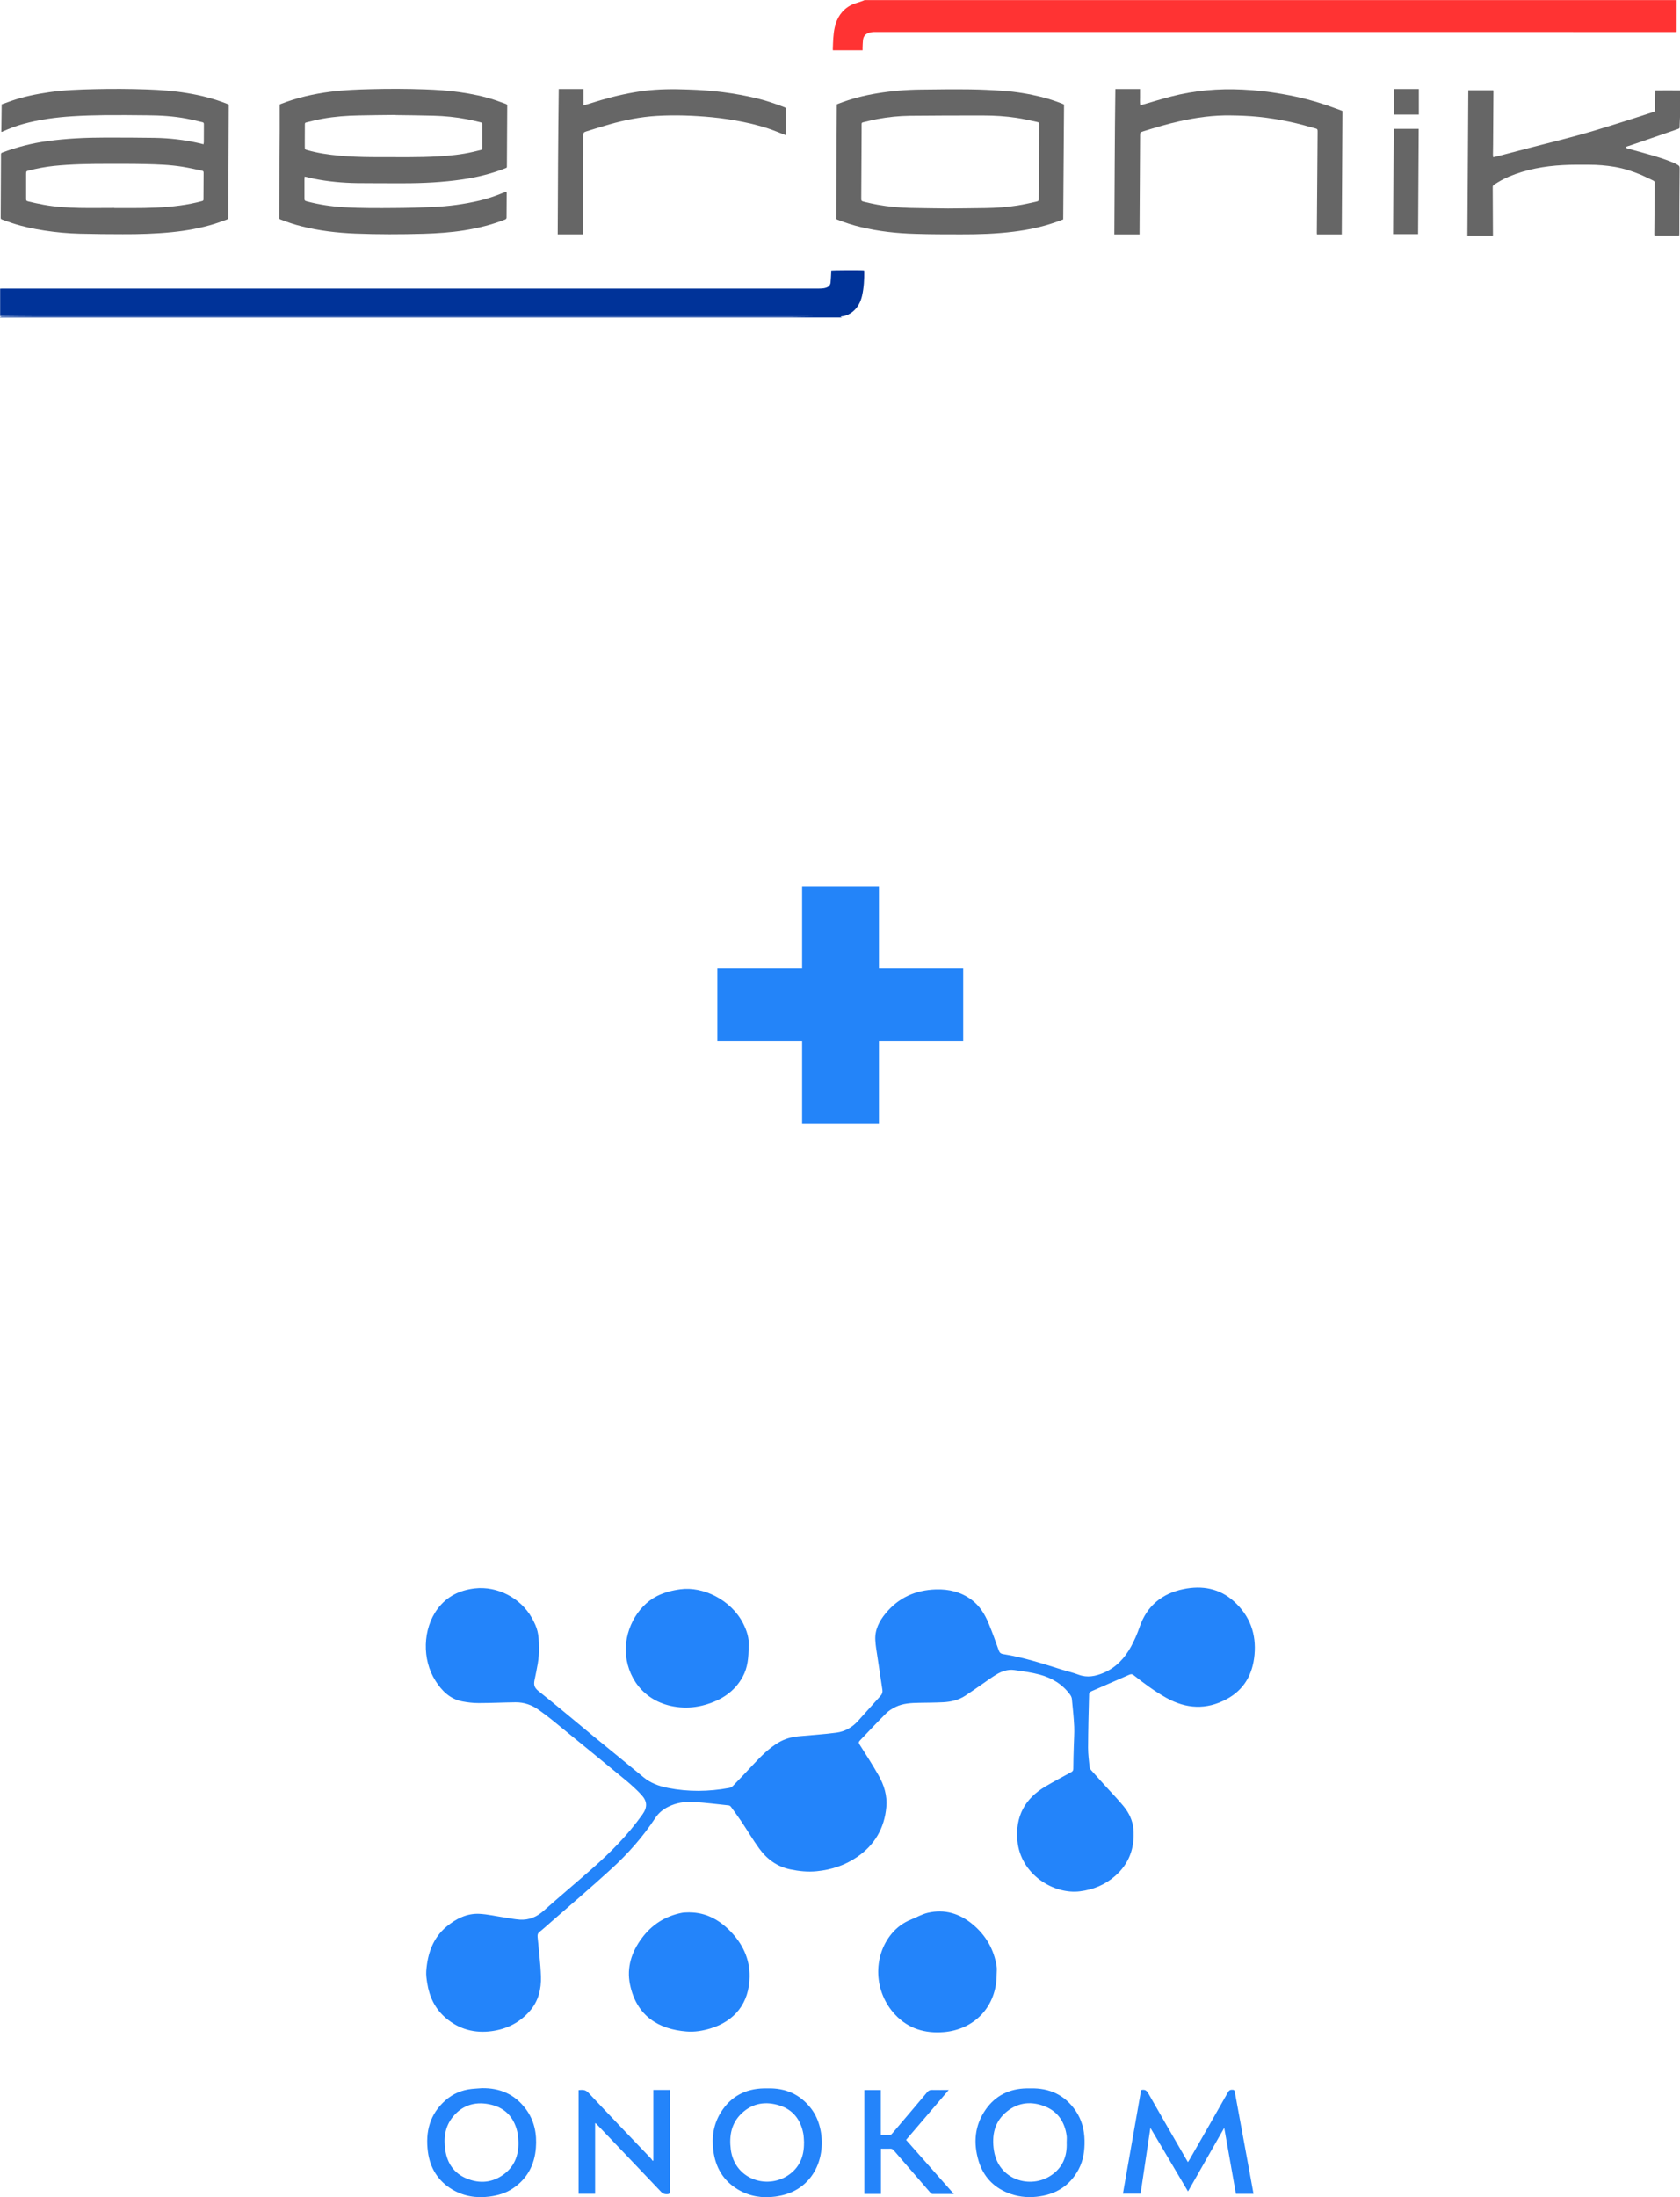 <?xml version="1.0" encoding="UTF-8"?>
<svg id="_Слой_1" data-name=" Слой 1" xmlns="http://www.w3.org/2000/svg" viewBox="0 0 242.58 317.12">
  <defs>
    <style>
      .cls-1 {
        fill: #666;
      }

      .cls-1, .cls-2, .cls-3, .cls-4, .cls-5, .cls-6 {
        stroke-width: 0px;
      }

      .cls-2 {
        fill: #2384fa;
      }

      .cls-3 {
        fill: #f33;
      }

      .cls-4 {
        fill: #039;
      }

      .cls-5 {
        fill: #2484fa;
      }

      .cls-7 {
        isolation: isolate;
      }

      .cls-6 {
        fill: #2384f9;
      }
    </style>
  </defs>
  <g id="_Слой_1-2" data-name=" Слой 1-2">
    <g>
      <path class="cls-2" d="M77.82,237.73c.08,1.6-.32,3.19-.64,4.78-.15.74.02,1.13.63,1.61,2.65,2.1,5.23,4.3,7.85,6.45,2.41,1.98,4.84,3.94,7.24,5.93,1.05.87,2.25,1.3,3.56,1.56,2.94.58,5.88.54,8.81,0,.19-.03.4-.13.53-.26,1.02-1.05,2.03-2.11,3.02-3.18,1.09-1.17,2.22-2.3,3.6-3.12.89-.53,1.87-.8,2.9-.9,1.81-.17,3.63-.28,5.44-.52,1.23-.16,2.28-.75,3.12-1.68,1.09-1.22,2.18-2.43,3.27-3.64.23-.25.31-.53.26-.87-.24-1.56-.47-3.12-.7-4.67-.12-.83-.28-1.66-.32-2.49-.09-1.49.57-2.76,1.48-3.86,1.87-2.28,4.33-3.38,7.27-3.47,1.89-.06,3.63.37,5.15,1.5,1.17.87,1.91,2.08,2.46,3.4.53,1.28,1,2.59,1.46,3.89.12.33.27.49.64.55,2.92.46,5.72,1.38,8.53,2.26.78.24,1.58.42,2.34.71,1.27.48,2.47.23,3.65-.27,1.77-.76,3.01-2.1,3.92-3.74.5-.91.92-1.88,1.26-2.87,1.05-3.06,3.24-4.83,6.31-5.47,2.7-.56,5.24-.13,7.36,1.81,2.27,2.07,3.2,4.68,2.92,7.69-.26,2.79-1.49,5.04-4.06,6.4-2.91,1.55-5.78,1.39-8.64-.19-1.69-.94-3.23-2.09-4.74-3.28-.21-.17-.37-.18-.62-.08-1.84.81-3.68,1.6-5.52,2.41-.13.06-.29.24-.3.36-.07,2.6-.14,5.2-.15,7.8,0,.92.13,1.84.22,2.77.01.15.1.3.2.42.7.79,1.4,1.56,2.1,2.33.87.96,1.79,1.9,2.61,2.9.78.95,1.32,2.07,1.42,3.31.21,2.67-.6,4.97-2.65,6.76-1.45,1.27-3.15,1.97-5.07,2.21-3.77.48-8.58-2.41-9.03-7.3-.32-3.51,1.07-6.09,4.07-7.85,1.22-.72,2.46-1.38,3.7-2.05.22-.12.3-.25.3-.5,0-1.08.04-2.16.07-3.24.02-.95.1-1.9.06-2.84-.06-1.34-.21-2.67-.34-4.01-.02-.19-.12-.4-.23-.56-1.1-1.53-2.64-2.45-4.42-2.93-1.2-.32-2.45-.49-3.69-.66-.92-.12-1.79.18-2.58.66-.71.43-1.37.92-2.05,1.39-.8.55-1.6,1.12-2.41,1.65-.96.63-2.05.89-3.18.95-1.16.06-2.31.06-3.47.08-1.16.02-2.33.07-3.39.58-.51.25-1.02.55-1.41.95-1.29,1.28-2.52,2.61-3.78,3.92-.19.2-.19.33-.05.56.93,1.47,1.88,2.93,2.74,4.45.8,1.4,1.28,2.94,1.13,4.58-.27,3.05-1.68,5.48-4.22,7.22-1.76,1.2-3.71,1.84-5.82,2.05-1.29.13-2.54,0-3.8-.26-1.93-.39-3.41-1.49-4.53-3.04-.9-1.24-1.68-2.57-2.53-3.84-.49-.73-1.01-1.43-1.52-2.14-.07-.1-.2-.2-.31-.22-1.71-.18-3.41-.4-5.12-.5-1.25-.07-2.48.12-3.62.69-.76.37-1.4.89-1.87,1.6-1.8,2.74-3.95,5.17-6.36,7.37-2.84,2.6-5.77,5.09-8.67,7.63-.57.5-1.13,1.01-1.72,1.48-.26.21-.29.46-.26.74.17,1.89.42,3.78.48,5.67.06,1.82-.35,3.55-1.6,4.99-1.46,1.68-3.32,2.61-5.49,2.91-2.47.34-4.71-.25-6.63-1.88-1.56-1.32-2.39-3.05-2.7-5.04-.09-.57-.18-1.16-.14-1.74.18-2.52.96-4.81,2.98-6.47,1.34-1.1,2.88-1.88,4.67-1.8,1.21.06,2.4.34,3.6.52.76.11,1.51.27,2.27.32,1.32.08,2.44-.39,3.44-1.29,2.28-2.03,4.63-3.99,6.93-6.02,2.7-2.37,5.22-4.91,7.31-7.85.74-1.04.74-1.89-.12-2.84-.68-.74-1.44-1.42-2.21-2.07-3.58-2.95-7.18-5.89-10.78-8.82-.59-.48-1.2-.92-1.81-1.36-1.01-.73-2.15-1.14-3.41-1.12-1.77.02-3.54.11-5.31.11-.79,0-1.58-.09-2.36-.24-1.76-.34-2.94-1.51-3.86-2.96-1.98-3.09-1.85-7.5.28-10.38,1.33-1.8,3.19-2.72,5.37-2.97,3.27-.38,6.65,1.38,8.26,4.26.82,1.48,1.02,2.29,1.02,4.2h0Z"/>
      <path class="cls-2" d="M108.1,237.58c0,1.65-.13,3.09-.85,4.42-1.18,2.17-3.09,3.38-5.4,4.05-1.2.35-2.44.48-3.68.37-4.79-.43-7.37-3.83-7.77-7.45-.37-3.42,1.5-7.11,4.47-8.61,1.06-.53,2.19-.82,3.38-.98,3.2-.44,7.26,1.47,9.03,4.88.57,1.1.92,2.25.83,3.33h0Z"/>
      <path class="cls-2" d="M143.91,284.97c0,4.69-3.25,7.97-7.64,8.33-2.71.22-5.11-.49-7.01-2.51-3.08-3.27-3.28-8.38-.49-11.72.75-.89,1.66-1.56,2.74-2,.82-.33,1.61-.79,2.46-.99,2.45-.57,4.63.11,6.53,1.71,1.88,1.58,3.03,3.6,3.41,6.03.06.38,0,.78,0,1.17h0Z"/>
      <path class="cls-2" d="M99.58,276.02c2.31.01,4.23,1.04,5.85,2.69,1.78,1.82,2.84,3.99,2.81,6.57-.05,3.88-2.19,6.45-5.68,7.5-1.13.34-2.28.53-3.45.43-3.9-.31-7.2-2.14-8.15-6.82-.49-2.43.24-4.66,1.7-6.63,1.45-1.97,3.4-3.21,5.81-3.68.34-.07.7-.04,1.13-.07h0Z"/>
      <path class="cls-5" d="M164.77,301.67c.52-.14.79.04,1.03.46,1.82,3.21,3.68,6.4,5.52,9.59.06.11.13.21.21.35.09-.15.17-.27.25-.4,1.85-3.23,3.71-6.46,5.54-9.71.22-.39.5-.35.81-.32.06,0,.14.15.16.24.79,4.26,1.57,8.52,2.35,12.78.12.66.24,1.31.36,1.99h-2.54c-.56-3.14-1.11-6.28-1.69-9.53-1.77,3.11-3.49,6.12-5.23,9.18-1.81-3.05-3.59-6.07-5.43-9.18-.48,3.23-.95,6.35-1.42,9.51h-2.55c.88-5,1.76-9.99,2.63-14.97h0Z"/>
      <path class="cls-5" d="M148.79,301.42c2.75-.07,4.96.95,6.53,3.24.87,1.28,1.25,2.72,1.28,4.27.03,1.46-.16,2.87-.85,4.17-1.3,2.45-3.39,3.69-6.12,3.97-1.43.15-2.82-.04-4.13-.57-2.11-.86-3.52-2.4-4.19-4.58-.8-2.63-.58-5.16,1.02-7.45,1.41-2.02,3.43-3,5.89-3.05h.59ZM154.02,309.23c0-.32.04-.64,0-.95-.27-1.96-1.23-3.48-3.09-4.24-1.92-.78-3.82-.64-5.49.68-1.85,1.46-2.27,3.48-1.92,5.69.68,4.26,5.25,5.55,8.21,3.6,1.69-1.11,2.38-2.77,2.29-4.77h0Z"/>
      <path class="cls-5" d="M110.82,301.42c2.59-.07,4.73.85,6.32,2.94,2.3,3.01,2.26,8.97-1.97,11.59-.99.61-2.07.93-3.22,1.09-1.9.26-3.71-.03-5.36-1-2.14-1.26-3.28-3.2-3.59-5.64-.26-1.95.03-3.82,1.08-5.51,1.42-2.29,3.53-3.41,6.21-3.47h.55,0ZM116.1,309.25c-.03-.44-.03-.88-.11-1.31-.38-1.97-1.46-3.41-3.39-4.04-2.01-.65-3.92-.38-5.51,1.13-1.5,1.42-1.82,3.25-1.57,5.21.55,4.27,5.13,5.78,8.22,3.77,1.69-1.1,2.38-2.76,2.35-4.76h0Z"/>
      <path class="cls-5" d="M69.56,301.39c2.61-.05,4.77.88,6.35,2.99,1.25,1.67,1.63,3.6,1.47,5.63-.19,2.46-1.25,4.46-3.32,5.85-1.02.69-2.17,1.02-3.38,1.18-1.91.25-3.73-.04-5.39-1.03-2.04-1.22-3.19-3.08-3.5-5.42-.39-2.89.27-5.46,2.54-7.45,1.08-.95,2.36-1.49,3.79-1.64.48-.05.96-.07,1.45-.11h0ZM74.86,309.22c-.03-.42-.03-.85-.11-1.27-.41-2.12-1.61-3.61-3.73-4.15-2.18-.55-4.15-.09-5.63,1.73-1.15,1.41-1.35,3.07-1.09,4.81.28,1.91,1.27,3.35,3.07,4.09,1.88.78,3.73.62,5.39-.61,1.52-1.13,2.13-2.73,2.1-4.6h0Z"/>
      <path class="cls-2" d="M83.55,316.65v-14.98c.52-.04.96-.1,1.4.37,3.01,3.21,6.06,6.38,9.09,9.56.08.09.13.2.2.29.03-.02.07-.05.1-.07v-10.17h2.41v.36c0,4.74,0,9.48,0,14.22,0,.38-.11.47-.48.47-.36,0-.59-.1-.83-.36-3.06-3.23-6.13-6.44-9.2-9.66-.08-.09-.15-.19-.31-.24v10.2h-2.4,0Z"/>
      <path class="cls-5" d="M137.76,316.67c-1.1,0-2.1,0-3.11,0-.11,0-.24-.11-.32-.2-1.76-2.02-3.51-4.05-5.26-6.08-.17-.2-.33-.28-.59-.26-.41.02-.82,0-1.28,0v6.53h-2.39v-15h2.37v6.48c.48,0,.92.02,1.37,0,.11,0,.22-.14.3-.23,1.68-1.98,3.37-3.95,5.03-5.94.2-.24.4-.33.71-.32.78.02,1.55,0,2.4,0-2.08,2.43-4.11,4.81-6.16,7.21,2.3,2.6,4.58,5.18,6.92,7.83h0Z"/>
    </g>
  </g>
  <g class="cls-7">
    <path class="cls-6" d="M139.08,150.31h-12.17v11.88h-11.09v-11.88h-12.24v-10.51h12.24v-11.88h11.09v11.88h12.17v10.51Z"/>
  </g>
  <g>
    <path class="cls-3" d="M242.1,0c0,1.41,0,2.83,0,4.24v.36c-.11,0-.19.02-.26.02-10.66,0-21.33,0-31.99-.01-25.31,0-50.62,0-75.93,0-2.39,0-4.78,0-7.18,0-.4,0-.81-.02-1.21.1-.54.16-.86.5-.92,1.07-.04.37-.05.75-.06,1.12,0,.11,0,.21,0,.35h-4.29c0-.09-.02-.15-.01-.22.04-1.04.05-2.07.28-3.09.31-1.36,1-2.46,2.25-3.15.45-.25.95-.39,1.44-.54.21-.06.42-.16.63-.24h117.26Z"/>
    <path class="cls-4" d="M0,45.79c.07-.02.14-.06.21-.06,7.06,0,14.11,0,21.17,0,8.07,0,16.13,0,24.2,0,11.95,0,23.9,0,35.85,0,10.07,0,20.14,0,30.22,0,1.96,0,3.91,0,5.87-.04h-1.53c-13.81,0-27.62,0-41.42,0-13.09,0-26.17,0-39.26,0-10.06,0-20.12,0-30.19,0-1.61,0-3.22-.03-4.83-.04-.09,0-.17-.01-.27-.02v-3.96c.08,0,.16-.01.25-.01,6.46,0,12.93,0,19.39,0,29.07,0,58.14,0,87.21,0,3.76,0,7.51,0,11.27,0,.26,0,.51-.01.77-.04.15-.02.29-.06.43-.11.35-.12.56-.38.59-.74.05-.48.06-.96.09-1.45,0-.09,0-.18,0-.26.2-.06,4.32-.08,4.74-.02.01.04.03.08.03.13.01,1.18-.05,2.35-.31,3.51-.21.91-.62,1.71-1.35,2.31-.44.36-.93.59-1.5.67-.07,0-.14.02-.2.04-.02,0-.03.02-.05.04.08.03.15.06.22.09H0Z"/>
    <path class="cls-1" d="M242.58,16.9c-.02.37-.04.75-.05,1.12-.02.53.09.48-.48.68-2.15.74-4.3,1.48-6.44,2.22-.21.07-.42.13-.62.2-.09.03-.16.08-.24.13v.07c.09.04.18.1.28.12.91.26,1.83.5,2.74.76,1.31.37,2.62.76,3.88,1.29.22.09.42.22.63.33.19.1.25.24.25.46-.02,1.75-.03,3.5-.04,5.25,0,1.39,0,2.79-.01,4.18,0,.1-.01.19-.02.31h-3.57c0-.07-.02-.14-.02-.2.02-2.42.04-4.84.06-7.26,0-.05,0-.1,0-.15.01-.17-.06-.28-.22-.35-.56-.26-1.12-.55-1.69-.8-1.24-.52-2.52-.94-3.85-1.17-1.23-.21-2.47-.31-3.72-.31-1.25,0-2.51-.02-3.76.05-2.68.14-5.3.61-7.79,1.65-.77.32-1.49.73-2.18,1.19-.12.08-.18.18-.18.32,0,.09,0,.18,0,.27.01,2.18.02,4.37.03,6.55,0,.07,0,.14,0,.22h-3.69c.04-7,.08-13.99.13-21.01h3.61c0,.06.03.12.02.19-.02,2.54-.03,5.08-.05,7.62,0,.49-.02.99-.02,1.48,0,.12.02.23.03.38.18-.04.33-.06.48-.1,1.74-.45,3.48-.91,5.22-1.36,2.18-.57,4.37-1.1,6.54-1.7,1.8-.49,3.59-1.04,5.37-1.6,1.81-.56,3.61-1.15,5.42-1.73.32-.1.34-.12.35-.45.01-.81.01-1.62.02-2.43,0-.08,0-.15.01-.28,1.2-.01,2.39,0,3.59,0v3.86h0Z"/>
    <path class="cls-1" d="M29.39,20.81c.02-.14.04-.23.04-.33,0-.84.01-1.68.01-2.52,0-.24-.03-.28-.28-.34-.72-.17-1.44-.35-2.17-.49-1.92-.37-3.86-.48-5.81-.49-2.03-.02-4.05-.04-6.08-.02-1.54.02-3.08.06-4.62.16-2.42.15-4.82.47-7.16,1.12-.98.27-1.93.63-2.86,1.05-.06.03-.13.05-.19.08-.02,0-.04,0-.08-.01.02-1.31.03-2.62.05-3.96.47-.17.93-.34,1.39-.5,1.78-.62,3.62-.99,5.48-1.26,2.17-.31,4.35-.39,6.53-.44,2.52-.06,5.04-.05,7.56.04,1.95.07,3.89.21,5.81.53,1.97.32,3.89.81,5.74,1.54.09.04.18.08.28.13,0,.14,0,.28,0,.41-.02,5.25-.05,10.5-.07,15.75,0,.05,0,.1,0,.15,0,.15-.06.23-.21.28-.59.2-1.17.44-1.76.62-2,.62-4.05.99-6.13,1.2-2.37.24-4.75.31-7.14.3-2.06,0-4.11-.02-6.17-.07-1.72-.04-3.43-.2-5.13-.46-1.56-.24-3.09-.56-4.59-1.05-.49-.16-.97-.34-1.45-.51-.29-.11-.28-.11-.28-.4.01-2.77.03-5.54.04-8.3,0-.25,0-.49,0-.74,0-.15.06-.21.19-.26,2.11-.79,4.28-1.35,6.51-1.65,2.76-.38,5.53-.51,8.31-.51,2.39,0,4.78,0,7.18.04,2.16.04,4.3.28,6.41.77.21.05.41.1.66.16h0ZM16.51,30v.03c.85,0,1.7,0,2.55,0,2.32,0,4.64-.05,6.95-.37,1.04-.14,2.07-.34,3.08-.61.27-.07.29-.09.29-.33.01-1.25.02-2.49.02-3.74,0-.25-.03-.3-.27-.35-.93-.2-1.85-.41-2.79-.56-1.8-.29-3.62-.35-5.44-.39-1.83-.04-3.66-.03-5.49-.03-2.55,0-5.1.04-7.64.3-1.22.13-2.42.36-3.61.66-.37.09-.39.12-.39.51,0,1.17,0,2.33,0,3.5,0,.35.02.39.36.47.73.17,1.46.34,2.2.47,1.72.31,3.45.41,5.19.45,1.66.03,3.32,0,4.98,0h0Z"/>
    <path class="cls-1" d="M43.99,25.48c-.01.16-.03.28-.03.39,0,.91,0,1.82,0,2.73,0,.35.04.39.39.48,1.75.46,3.52.72,5.32.83,2.47.15,4.94.13,7.41.11,1.79-.01,3.58-.06,5.36-.14,2.3-.1,4.59-.4,6.83-.93,1.13-.27,2.22-.64,3.29-1.08.18-.07.36-.14.57-.22.01.09.03.15.03.22,0,1.17-.02,2.33-.02,3.5,0,.18-.06.26-.22.32-1.9.75-3.87,1.24-5.89,1.56-1.95.31-3.91.44-5.87.5-3.29.09-6.58.1-9.87-.03-2.62-.11-5.22-.41-7.77-1.06-1.01-.25-1.99-.58-2.96-.96-.25-.1-.25-.1-.25-.36.03-4.19.06-8.38.08-12.57,0-1.2,0-2.39,0-3.59,0-.03,0-.06.01-.11.07-.03.15-.07.23-.1,2.3-.89,4.68-1.43,7.12-1.74,1.92-.25,3.86-.32,5.8-.37,2.59-.07,5.18-.06,7.77.03,1.7.06,3.4.17,5.08.41,1.74.25,3.47.6,5.14,1.16.51.17,1,.37,1.5.54.14.05.2.13.2.28-.02,2.94-.04,5.87-.05,8.81,0,.03-.01.06-.02.1-.05.03-.11.06-.18.09-2.01.79-4.1,1.31-6.24,1.62-2.8.41-5.62.55-8.45.55-2.23,0-4.47,0-6.7-.02-2.12-.03-4.22-.22-6.3-.64-.34-.07-.67-.16-1.01-.24-.08-.02-.17-.03-.31-.06h0ZM57.12,16.59c-1.93.02-3.6.03-5.27.07-1.76.03-3.52.16-5.25.47-.78.14-1.54.33-2.31.52-.27.07-.27.09-.27.37,0,.7,0,1.4-.01,2.11,0,.36,0,.71,0,1.07,0,.34.04.39.36.47.37.1.75.2,1.12.28,1.54.34,3.1.5,4.67.61,1.54.1,3.08.12,4.62.12,2.85-.01,5.69.06,8.54-.11,1.68-.1,3.35-.27,4.99-.65.35-.08.69-.16,1.04-.25.25-.06.27-.09.28-.34,0-.06,0-.12,0-.18,0-1.05,0-2.1,0-3.14,0-.27-.03-.31-.28-.37-.63-.15-1.27-.31-1.91-.43-1.6-.31-3.23-.47-4.86-.51-1.91-.05-3.81-.07-5.46-.09h0Z"/>
    <path class="cls-1" d="M153.54,31.66c-.42.16-.83.32-1.25.46-1.92.66-3.9,1.07-5.92,1.32-2.54.32-5.1.4-7.66.39-2.17,0-4.35,0-6.52-.07-2.67-.07-5.32-.36-7.93-.99-1.13-.27-2.24-.63-3.33-1.06-.06-.03-.12-.06-.19-.09.03-5.52.06-11.03.09-16.56.1-.04.2-.08.29-.12,1.8-.69,3.65-1.17,5.55-1.48,2.08-.34,4.18-.52,6.28-.54,2.37-.03,4.74-.06,7.11-.03,1.59.02,3.18.1,4.77.21,1.88.13,3.73.44,5.55.89,1.04.26,2.05.6,3.04.99.07.03.14.07.22.11-.04,5.52-.08,11.03-.12,16.56h0ZM136.91,30.09c1.93-.02,3.68-.03,5.42-.06,1.53-.02,3.06-.13,4.58-.37.9-.14,1.78-.34,2.67-.54.4-.09.41-.11.41-.52,0-.98.01-1.96.02-2.94.01-2.54.02-5.08.03-7.62,0-.35,0-.38-.34-.45-.97-.2-1.93-.44-2.9-.58-1.59-.24-3.2-.34-4.82-.34-3.53,0-7.06,0-10.59.04-1.58.02-3.16.18-4.71.47-.68.13-1.35.3-2.02.46-.24.06-.24.08-.25.33,0,.31,0,.61,0,.92-.02,3.22-.03,6.44-.05,9.67,0,.44,0,.46.43.57.62.15,1.25.3,1.88.41,1.58.29,3.17.43,4.78.47,1.88.05,3.76.05,5.46.08h0Z"/>
    <path class="cls-1" d="M193.76,33.84h-3.6c0-.07-.02-.13-.02-.19.03-3.49.06-6.98.08-10.47.01-1.31.02-2.63.03-3.94,0-.11,0-.22,0-.33-.01-.25-.04-.29-.27-.36-.56-.16-1.12-.32-1.68-.47-1.44-.39-2.9-.69-4.38-.93-1.44-.23-2.88-.38-4.33-.44-.61-.03-1.22-.04-1.84-.05-2.53-.05-5.03.3-7.49.85-1.74.39-3.44.9-5.14,1.43-.02,0-.04.01-.06.02-.43.14-.44.15-.44.6-.03,4.63-.05,9.25-.08,13.88,0,.13,0,.25,0,.4h-3.64c.05-7.01.05-14,.15-21h3.56c0,.41,0,.79,0,1.17,0,.38-.03.76.03,1.19.15-.04.27-.08.39-.11,1.35-.39,2.69-.81,4.05-1.16,3.38-.88,6.82-1.18,10.32-1.01,1.91.09,3.8.3,5.68.63,1.62.28,3.22.63,4.79,1.1,1.23.36,2.44.79,3.65,1.24.1.04.2.08.32.13-.03,5.94-.07,11.86-.1,17.82h0Z"/>
    <path class="cls-1" d="M113.43,19.5c-.46-.18-.87-.34-1.27-.5-1.56-.62-3.17-1.06-4.8-1.39-1.51-.31-3.03-.54-4.57-.69-2.66-.25-5.33-.35-7.99-.19-2.32.14-4.58.59-6.81,1.22-1.09.31-2.17.66-3.26.99-.09.03-.17.06-.25.09-.18.06-.25.18-.25.38,0,1,0,2,0,2.99-.02,3.69-.04,7.37-.06,11.06,0,.12,0,.23,0,.37h-3.64c.03-6.99.06-13.98.15-20.99h3.57v2.35c.14-.03.24-.05.34-.08.75-.23,1.49-.46,2.24-.68,2.03-.59,4.09-1.06,6.2-1.33,2.09-.26,4.18-.27,6.27-.19.89.03,1.78.07,2.66.14,1.65.12,3.28.33,4.91.63,1.46.27,2.91.59,4.32,1.05.68.22,1.34.47,2.01.72.27.1.26.11.26.38,0,1.11,0,2.21-.01,3.32,0,.1,0,.19,0,.35h0Z"/>
    <path class="cls-1" d="M204.76,33.8h-3.61c.03-5.08.07-10.13.1-15.2h3.6c-.03,5.08-.06,10.14-.09,15.2Z"/>
    <path class="cls-1" d="M204.87,12.84v3.7h-3.61v-3.7h3.61Z"/>
  </g>
</svg>